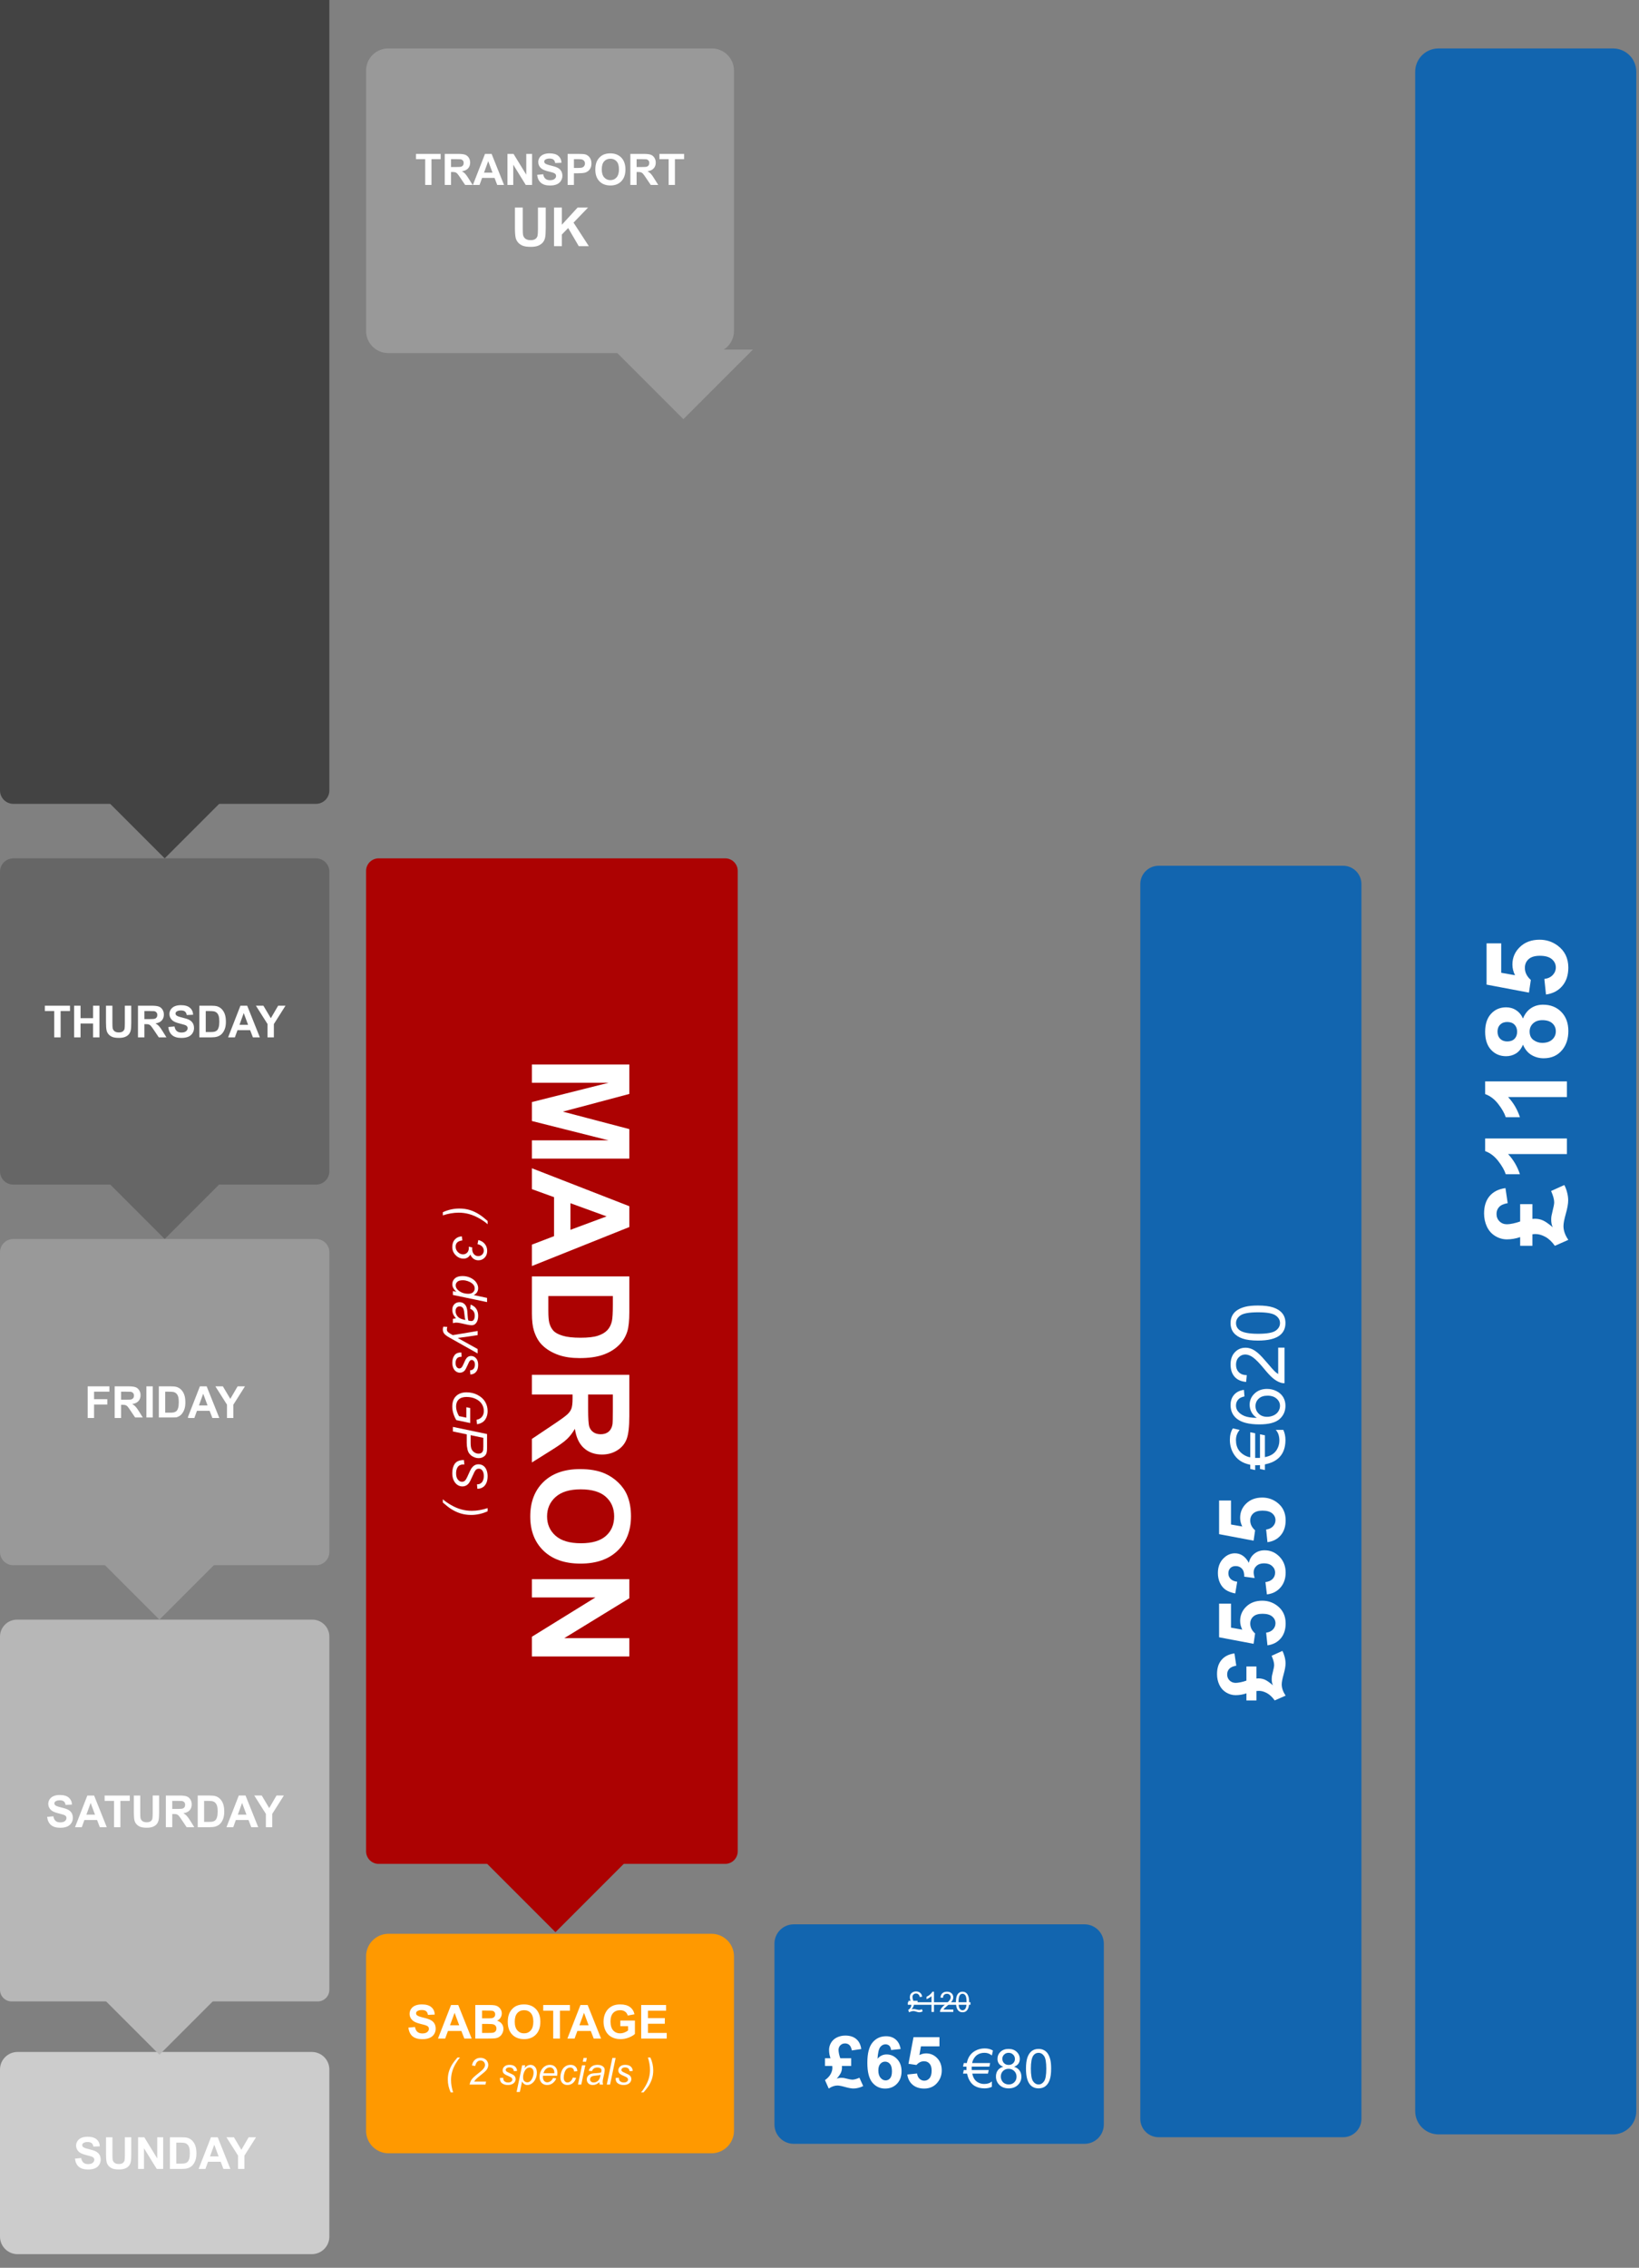 <svg version="1.1" viewBox="0.0 0.0 770.344 1065.428" fill="none" stroke="none" stroke-linecap="square" stroke-miterlimit="10" xmlns:xlink="http://www.w3.org/1999/xlink" xmlns="http://www.w3.org/2000/svg"><rect x="0.0" y="0.0" width="770.344" height="1065.428" fill="#808080" stroke="none"/><clipPath id="p.0"><path d="m0 0l770.344 0l0 1065.428l-770.344 0l0 -1065.428z" clip-rule="nonzero"/></clipPath><g clip-path="url(#p.0)"><path fill="#000000" fill-opacity="0.0" d="m0 0l770.344 0l0 1065.428l-770.344 0z" fill-rule="evenodd"/><path fill="#999999" d="m288.478 164.225l16.354 0l0 -62.283l32.709 0l0 62.283l16.354 0l-32.709 32.709z" fill-rule="evenodd"/><path fill="#666666" d="m50.43 555.122l13.488 0l0 -68.016l26.976 0l0 68.016l13.488 0l-26.976 26.976z" fill-rule="evenodd"/><path fill="#ac0202" d="m340.836 403.267l0 0c3.261 0 5.904 2.643 5.904 5.904l0 460.601c0 1.566 -0.622 3.068 -1.729 4.175c-1.107 1.107 -2.609 1.729 -4.175 1.729l-162.869 0c-3.261 0 -5.904 -2.643 -5.904 -5.904l0 -460.601c0 -3.261 2.643 -5.904 5.904 -5.904z" fill-rule="evenodd"/><path fill="#ffffff" d="m250.004 500.124l45.781 0l0 13.828l-31.234 8.312l31.234 8.203l0 13.875l-45.781 0l0 -8.594l36.031 0l-36.031 -9.078l0 -8.906l36.031 -9.062l-36.031 0l0 -8.578zm0 94.68l0 -10.062l10.406 -3.984l0 -18.312l-10.406 -3.766l0 -9.812l45.781 17.828l0 9.781l-45.781 18.328zm18.109 -17.016l16.984 -6.312l-16.984 -6.188l0 12.5zm27.672 21.888l0 16.891q0 5.719 -0.875 8.719q-1.188 4.016 -4.219 6.891q-3.031 2.875 -7.422 4.375q-4.375 1.5 -10.812 1.5q-5.656 0 -9.75 -1.406q-4.984 -1.719 -8.078 -4.906q-2.344 -2.406 -3.656 -6.484q-0.969 -3.062 -0.969 -8.188l0 -17.391l45.781 0zm-7.75 9.234l-30.312 0l0 6.906q0 3.875 0.438 5.594q0.562 2.25 1.891 3.734q1.344 1.484 4.422 2.406q3.078 0.938 8.391 0.938q5.312 0 8.141 -0.938q2.844 -0.922 4.438 -2.609q1.594 -1.688 2.156 -4.281q0.438 -1.938 0.438 -7.594l0 -4.156zm-38.031 37.013l45.781 0l0 19.453q0 7.344 -1.234 10.656q-1.234 3.328 -4.391 5.328q-3.156 2.0 -7.219 2.0q-5.141 0 -8.5 -3.031q-3.359 -3.031 -4.234 -9.047q-1.75 2.984 -3.844 4.938q-2.094 1.953 -7.422 5.266l-8.938 5.594l0 -11.062l9.969 -6.672q5.328 -3.562 6.719 -4.875q1.391 -1.312 1.906 -2.781q0.516 -1.469 0.516 -4.656l0 -1.875l-19.109 0l0 -9.234zm26.422 9.234l0 6.844q0 6.656 0.562 8.312q0.562 1.656 1.938 2.578q1.375 0.938 3.422 0.938q2.312 0 3.734 -1.234q1.422 -1.219 1.797 -3.469q0.156 -1.125 0.156 -6.75l0 -7.219l-11.609 0zm-3.812 35.044q7.0 0 11.734 2.094q3.5 1.562 6.281 4.25q2.781 2.703 4.125 5.922q1.812 4.281 1.812 9.875q0 10.109 -6.281 16.188q-6.281 6.078 -17.453 6.078q-11.094 0 -17.359 -6.031q-6.25 -6.031 -6.25 -16.109q0 -10.219 6.219 -16.25q6.234 -6.016 17.172 -6.016zm0.312 9.516q-7.781 0 -11.797 3.594q-4.0 3.594 -4.0 9.125q0 5.531 3.969 9.062q3.984 3.547 11.953 3.547q7.875 0 11.734 -3.453q3.875 -3.438 3.875 -9.156q0 -5.719 -3.922 -9.219q-3.906 -3.5 -11.812 -3.5zm-22.922 42.198l45.781 0l0 8.984l-30.578 18.734l30.578 0l0 8.594l-45.781 0l0 -9.266l29.859 -18.469l-29.859 0l0 -8.578z" fill-rule="nonzero"/><path fill="#ffffff" d="m208.136 569.513q3.766 -1.719 7.75 -1.719q2.641 0 4.922 0.688q2.297 0.703 4.531 2.141q1.484 0.938 3.844 3.0l0 1.547q-1.359 -1.281 -3.859 -2.719q-2.484 -1.422 -4.891 -2.078q-2.391 -0.641 -4.812 -0.641q-3.609 0 -7.484 1.266l0 -1.484zm8.922 11.331l0.25 1.922q-1.688 0.219 -2.422 0.969q-0.734 0.75 -0.734 1.969q0 1.469 1.047 2.531q1.062 1.078 2.422 1.078q1.188 0 1.953 -0.812q0.781 -0.797 0.781 -2.141q0 -0.156 -0.047 -0.641l1.656 0.344q-0.047 0.281 -0.047 0.547q0 1.703 0.828 2.609q0.828 0.922 2.031 0.922q1.109 0 1.859 -0.75q0.75 -0.75 0.75 -1.844q0 -1.062 -0.766 -1.906q-0.766 -0.844 -2.188 -1.094l0.391 -1.953q1.984 0.484 3.062 1.859q1.094 1.375 1.094 3.234q0 1.984 -1.203 3.203q-1.188 1.219 -2.922 1.219q-1.281 0 -2.234 -0.672q-0.938 -0.656 -1.562 -1.984q-0.562 0.953 -1.359 1.406q-0.781 0.469 -1.797 0.469q-2.156 0 -3.75 -1.625q-1.578 -1.609 -1.578 -3.844q0 -2.188 1.219 -3.531q1.234 -1.344 3.266 -1.484zm-2.516 26.072q-1.953 -1.703 -1.953 -3.547q0 -1.656 1.219 -2.766q1.234 -1.094 3.547 -1.094q2.125 0 3.875 0.859q1.766 0.875 2.641 2.188q0.875 1.312 0.875 2.625q0 2.172 -2.078 3.281l6.25 1.312l0 1.969l-16.062 -3.359l0 -1.828l1.688 0.359zm3.188 -5.438q-1.219 0 -1.922 0.234q-0.703 0.25 -1.172 0.828q-0.453 0.578 -0.453 1.391q0 1.344 1.406 2.438q1.859 1.469 4.594 1.469q1.375 0 2.156 -0.719q0.781 -0.719 0.781 -1.812q0 -0.719 -0.328 -1.312q-0.312 -0.578 -1.078 -1.156q-0.75 -0.578 -1.922 -0.969q-1.172 -0.391 -2.062 -0.391zm-3.422 17.916q-0.891 -1.031 -1.312 -1.984q-0.406 -0.953 -0.406 -2.047q0 -1.609 0.938 -2.594q0.953 -0.984 2.438 -0.984q0.984 0 1.734 0.438q0.75 0.453 1.203 1.188q0.453 0.734 0.641 1.797q0.141 0.672 0.219 2.531q0.078 1.875 0.391 2.688q0.812 0.219 1.344 0.219q0.688 0 1.094 -0.5q0.547 -0.688 0.547 -2.016q0 -1.25 -0.562 -2.047q-0.547 -0.797 -1.562 -1.156l0.172 -2.0q1.734 0.609 2.641 1.938q0.922 1.344 0.922 3.359q0 2.172 -1.016 3.422q-0.781 0.969 -2.0 0.969q-0.938 0 -2.156 -0.281l-2.891 -0.641q-1.391 -0.312 -2.25 -0.312q-0.547 0 -1.578 0.25l0 -2.016q0.562 -0.156 1.453 -0.219zm4.438 0.734q-0.156 -0.422 -0.25 -0.906q-0.094 -0.469 -0.188 -1.578q-0.156 -1.734 -0.391 -2.453q-0.234 -0.703 -0.75 -1.078q-0.516 -0.359 -1.141 -0.359q-0.828 0 -1.375 0.578q-0.531 0.578 -0.531 1.641q0 0.984 0.516 1.891q0.531 0.906 1.453 1.438q0.938 0.531 2.656 0.828zm-10.375 3.151l1.859 0.125q-0.188 0.609 -0.188 1.188q0 0.609 0.281 0.984q0.359 0.469 1.359 1.047l1.141 0.641l11.672 -1.953l0 1.953l-5.891 0.875q-1.734 0.266 -3.484 0.453l9.375 5.203l0 2.078l-13.188 -7.422q-1.922 -1.078 -2.547 -1.906q-0.625 -0.828 -0.625 -1.922q0 -0.688 0.234 -1.344zm8.469 12.156l0.109 1.984q-0.844 0 -1.453 0.25q-0.609 0.266 -1.0 0.969q-0.375 0.719 -0.375 1.656q0 1.312 0.531 1.969q0.531 0.656 1.234 0.656q0.516 0 0.984 -0.391q0.453 -0.406 1.125 -1.984q0.672 -1.562 0.953 -2.0q0.453 -0.734 1.047 -1.109q0.609 -0.375 1.406 -0.375q1.375 0 2.359 1.094q0.984 1.094 0.984 3.078q0 2.188 -1.016 3.328q-1.0 1.141 -2.656 1.188l-0.141 -1.938q1.062 -0.047 1.672 -0.75q0.609 -0.703 0.609 -1.984q0 -1.031 -0.469 -1.594q-0.469 -0.562 -1.016 -0.562q-0.547 0 -0.969 0.484q-0.281 0.328 -0.875 1.703q-0.984 2.281 -1.547 2.875q-0.922 0.938 -2.219 0.938q-0.859 0 -1.703 -0.531q-0.828 -0.531 -1.328 -1.625q-0.5 -1.094 -0.5 -2.562q0 -2.016 1.0 -3.438q1.0 -1.406 3.25 -1.328zm2.344 25.703l1.828 0.391l0 7.031l-6.547 -1.375q-0.828 -1.328 -1.359 -3.031q-0.531 -1.688 -0.531 -3.328q0 -3.5 2.125 -5.234q1.781 -1.453 4.594 -1.453q2.891 0 5.25 1.266q2.375 1.281 3.5 3.219q1.141 1.953 1.141 4.328q0 1.703 -0.625 3.062q-0.609 1.359 -1.641 2.078q-1.031 0.734 -2.703 1.047l-0.234 -2.094q1.656 -0.344 2.531 -1.422q0.891 -1.062 0.891 -2.734q0 -1.75 -0.953 -3.266q-0.938 -1.5 -2.859 -2.406q-1.906 -0.906 -4.344 -0.906q-2.406 0 -3.656 1.188q-1.234 1.203 -1.234 3.312q0 2.078 1.375 4.5l3.453 0.719l0 -4.891zm-6.328 9.234l16.062 3.359l0 6.703q0 1.75 -0.406 2.609q-0.391 0.875 -1.359 1.438q-0.969 0.578 -2.188 0.578q-0.984 0 -2.016 -0.406q-1.031 -0.406 -1.703 -1.031q-0.672 -0.609 -1.016 -1.25q-0.328 -0.625 -0.5 -1.359q-0.359 -1.547 -0.359 -3.125l0 -4.016l-6.516 -1.359l0 -2.141zm8.344 3.891l0 3.531q0 2.062 0.438 3.016q0.438 0.969 1.344 1.547q0.922 0.594 1.938 0.594q0.781 0 1.281 -0.312q0.5 -0.312 0.734 -0.875q0.234 -0.547 0.234 -2.141l0 -4.109l-5.969 -1.25zm-3.156 11.684l0.203 2.109l-0.562 -0.031q-0.922 0 -1.703 0.422q-0.766 0.438 -1.188 1.422q-0.422 0.984 -0.422 2.344q0 1.922 0.844 2.938q0.844 1.016 1.922 1.016q0.766 0 1.391 -0.531q0.609 -0.547 1.656 -3.0q0.828 -1.891 1.266 -2.578q0.703 -1.094 1.547 -1.609q0.844 -0.5 1.906 -0.5q1.25 0 2.234 0.672q1.0 0.688 1.516 1.984q0.531 1.312 0.531 2.953q0 1.969 -0.656 3.312q-0.656 1.344 -1.75 1.953q-1.094 0.609 -2.094 0.609q-0.094 0 -0.328 -0.016l-0.156 -2.062q0.672 0 1.062 -0.125q0.656 -0.219 1.109 -0.688q0.469 -0.453 0.75 -1.266q0.281 -0.797 0.281 -1.797q0 -1.75 -0.781 -2.719q-0.609 -0.75 -1.609 -0.75q-0.594 0 -1.062 0.297q-0.453 0.312 -0.906 1.125q-0.312 0.562 -1.266 2.703q-0.766 1.734 -1.203 2.391q-0.578 0.875 -1.406 1.344q-0.828 0.469 -1.875 0.469q-1.297 0 -2.406 -0.797q-1.094 -0.797 -1.703 -2.203q-0.609 -1.391 -0.609 -3.203q0 -2.719 1.188 -4.453q1.203 -1.719 4.281 -1.734zm11.141 24.075q-3.766 1.719 -7.734 1.719q-2.656 0 -4.938 -0.703q-2.281 -0.688 -4.516 -2.109q-1.5 -0.953 -3.859 -3.016l0 -1.531q1.375 1.266 3.859 2.703q2.484 1.438 4.875 2.078q2.406 0.641 4.844 0.641q3.609 0 7.469 -1.266l0 1.484z" fill-rule="nonzero"/><path fill="#ff9900" d="m172.059 919.098l0 0c0 -5.84 4.734 -10.574 10.574 -10.574l151.766 0c2.804 0 5.494 1.114 7.477 3.097c1.983 1.983 3.097 4.672 3.097 7.477l0 81.971c0 5.84 -4.734 10.574 -10.574 10.574l-151.766 0c-5.84 0 -10.574 -4.734 -10.574 -10.574z" fill-rule="evenodd"/><path fill="#ffffff" d="m191.953 952.609l3.094 -0.297q0.281 1.562 1.141 2.297q0.859 0.734 2.312 0.734q1.531 0 2.312 -0.656q0.781 -0.656 0.781 -1.516q0 -0.562 -0.328 -0.953q-0.328 -0.406 -1.141 -0.688q-0.562 -0.203 -2.547 -0.688q-2.562 -0.641 -3.594 -1.562q-1.469 -1.312 -1.469 -3.172q0 -1.219 0.688 -2.266q0.688 -1.047 1.969 -1.594q1.297 -0.547 3.109 -0.547q2.969 0 4.469 1.297q1.5 1.297 1.578 3.484l-3.188 0.141q-0.203 -1.219 -0.875 -1.75q-0.672 -0.531 -2.016 -0.531q-1.391 0 -2.172 0.562q-0.516 0.359 -0.516 0.984q0 0.562 0.484 0.953q0.594 0.5 2.922 1.062q2.328 0.547 3.438 1.141q1.125 0.578 1.75 1.594q0.625 1.016 0.625 2.516q0 1.359 -0.75 2.547q-0.75 1.172 -2.141 1.75q-1.375 0.578 -3.422 0.578q-3.0 0 -4.609 -1.375q-1.594 -1.391 -1.906 -4.047zm29.736 5.141l-3.453 0l-1.391 -3.578l-6.297 0l-1.312 3.578l-3.375 0l6.141 -15.781l3.375 0l6.312 15.781zm-5.859 -6.25l-2.172 -5.844l-2.141 5.844l4.312 0zm7.562 -9.531l6.312 0q1.875 0 2.797 0.156q0.922 0.156 1.641 0.656q0.734 0.484 1.219 1.312q0.484 0.828 0.484 1.844q0 1.109 -0.609 2.047q-0.594 0.922 -1.609 1.375q1.438 0.422 2.203 1.438q0.781 1.016 0.781 2.375q0 1.078 -0.5 2.094q-0.5 1.016 -1.375 1.625q-0.859 0.609 -2.125 0.75q-0.797 0.094 -3.844 0.109l-5.375 0l0 -15.781zm3.188 2.625l0 3.656l2.094 0q1.859 0 2.312 -0.062q0.812 -0.094 1.281 -0.562q0.469 -0.469 0.469 -1.234q0 -0.734 -0.406 -1.188q-0.391 -0.453 -1.188 -0.547q-0.484 -0.062 -2.734 -0.062l-1.828 0zm0 6.281l0 4.219l2.953 0q1.719 0 2.188 -0.094q0.703 -0.141 1.156 -0.641q0.453 -0.5 0.453 -1.328q0 -0.719 -0.359 -1.203q-0.344 -0.5 -1.0 -0.719q-0.641 -0.234 -2.812 -0.234l-2.578 0zm12.078 -0.922q0 -2.406 0.719 -4.047q0.547 -1.203 1.469 -2.156q0.938 -0.969 2.047 -1.422q1.469 -0.625 3.406 -0.625q3.484 0 5.578 2.172q2.094 2.156 2.094 6.0q0 3.828 -2.078 5.984q-2.078 2.156 -5.547 2.156q-3.531 0 -5.609 -2.141q-2.078 -2.156 -2.078 -5.922zm3.281 -0.109q0 2.688 1.234 4.078q1.25 1.375 3.156 1.375q1.906 0 3.125 -1.375q1.219 -1.375 1.219 -4.109q0 -2.719 -1.188 -4.047q-1.188 -1.344 -3.156 -1.344q-1.969 0 -3.188 1.359q-1.203 1.344 -1.203 4.062zm18.071 7.906l0 -13.109l-4.688 0l0 -2.672l12.547 0l0 2.672l-4.672 0l0 13.109l-3.188 0zm22.503 0l-3.453 0l-1.391 -3.578l-6.297 0l-1.312 3.578l-3.375 0l6.141 -15.781l3.375 0l6.312 15.781zm-5.859 -6.25l-2.172 -5.844l-2.141 5.844l4.312 0zm14.906 0.453l0 -2.672l6.859 0l0 6.297q-1.0 0.969 -2.906 1.703q-1.891 0.734 -3.844 0.734q-2.469 0 -4.312 -1.031q-1.844 -1.047 -2.766 -2.969q-0.922 -1.938 -0.922 -4.203q0 -2.469 1.031 -4.391q1.031 -1.922 3.016 -2.938q1.516 -0.781 3.781 -0.781q2.938 0 4.594 1.234q1.656 1.234 2.125 3.406l-3.172 0.594q-0.328 -1.172 -1.25 -1.844q-0.922 -0.672 -2.297 -0.672q-2.094 0 -3.328 1.328q-1.219 1.328 -1.219 3.922q0 2.812 1.234 4.219q1.25 1.406 3.281 1.406q1.0 0 2.0 -0.391q1.016 -0.391 1.734 -0.953l0 -2.0l-3.641 0zm9.805 5.797l0 -15.781l11.703 0l0 2.672l-8.516 0l0 3.5l7.922 0l0 2.656l-7.922 0l0 4.297l8.812 0l0 2.656l-12.0 0z" fill-rule="nonzero"/><path fill="#ffffff" d="m211.818 983.036q-1.344 -2.938 -1.344 -6.031q0 -2.062 0.547 -3.828q0.547 -1.781 1.656 -3.531q0.734 -1.156 2.344 -3.0l1.203 0q-1.0 1.062 -2.125 3.0q-1.109 1.938 -1.609 3.812q-0.5 1.859 -0.5 3.75q0 2.812 0.984 5.828l-1.156 0zm8.889 -3.672q0.234 -1.125 0.656 -1.875q0.422 -0.75 1.109 -1.422q0.703 -0.688 2.703 -2.281q1.219 -0.969 1.656 -1.422q0.641 -0.672 0.938 -1.312q0.188 -0.438 0.188 -0.938q0 -0.859 -0.609 -1.453q-0.609 -0.609 -1.5 -0.609q-0.875 0 -1.531 0.609q-0.656 0.609 -0.938 1.953l-1.516 -0.219q0.219 -1.672 1.297 -2.625q1.078 -0.969 2.672 -0.969q1.062 0 1.922 0.453q0.875 0.438 1.297 1.25q0.438 0.797 0.438 1.641q0 1.25 -0.875 2.406q-0.547 0.719 -3.219 2.828q-1.141 0.891 -1.703 1.484q-0.547 0.578 -0.828 1.078l5.594 0l-0.297 1.422l-7.453 0zm14.256 -3.094l1.547 -0.094q0 0.656 0.203 1.125q0.203 0.469 0.75 0.781q0.562 0.297 1.297 0.297q1.016 0 1.531 -0.406q0.516 -0.422 0.516 -0.969q0 -0.406 -0.312 -0.766q-0.312 -0.359 -1.547 -0.875q-1.219 -0.531 -1.562 -0.75q-0.562 -0.344 -0.859 -0.812q-0.281 -0.469 -0.281 -1.094q0 -1.078 0.844 -1.844q0.859 -0.766 2.391 -0.766q1.703 0 2.594 0.797q0.891 0.781 0.938 2.078l-1.516 0.094q-0.031 -0.812 -0.578 -1.281q-0.547 -0.484 -1.547 -0.484q-0.797 0 -1.25 0.375q-0.438 0.359 -0.438 0.781q0 0.422 0.391 0.75q0.25 0.219 1.312 0.688q1.781 0.766 2.234 1.203q0.734 0.703 0.734 1.719q0 0.672 -0.422 1.328q-0.406 0.641 -1.25 1.031q-0.844 0.391 -2.0 0.391q-1.578 0 -2.672 -0.781q-1.094 -0.766 -1.047 -2.516zm7.844 6.562l2.609 -12.531l1.422 0l-0.266 1.266q0.797 -0.828 1.422 -1.141q0.625 -0.328 1.328 -0.328q1.297 0 2.141 0.953q0.859 0.938 0.859 2.688q0 1.422 -0.469 2.594q-0.469 1.156 -1.156 1.875q-0.672 0.703 -1.375 1.031q-0.703 0.328 -1.438 0.328q-1.625 0 -2.516 -1.656l-1.031 4.922l-1.531 0zm3.047 -7.172q0 1.016 0.141 1.406q0.219 0.562 0.703 0.906q0.484 0.328 1.125 0.328q1.328 0 2.141 -1.484q0.828 -1.5 0.828 -3.062q0 -1.156 -0.547 -1.781q-0.547 -0.625 -1.375 -0.625q-0.578 0 -1.094 0.312q-0.5 0.312 -0.938 0.938q-0.422 0.609 -0.703 1.5q-0.281 0.891 -0.281 1.562zm14.075 0.625l1.5 0.156q-0.328 1.109 -1.5 2.125q-1.156 1.0 -2.766 1.0q-1.0 0 -1.844 -0.453q-0.844 -0.469 -1.281 -1.359q-0.438 -0.891 -0.438 -2.031q0 -1.484 0.688 -2.875q0.688 -1.391 1.781 -2.062q1.094 -0.688 2.359 -0.688q1.625 0 2.578 1.016q0.969 1.0 0.969 2.734q0 0.672 -0.109 1.375l-6.672 0q-0.031 0.266 -0.031 0.469q0 1.281 0.578 1.953q0.594 0.656 1.437 0.656q0.781 0 1.547 -0.516q0.781 -0.516 1.203 -1.5zm-4.484 -2.25l5.078 0q0.016 -0.234 0.016 -0.328q0 -1.172 -0.594 -1.781q-0.578 -0.625 -1.484 -0.625q-0.984 0 -1.812 0.688q-0.812 0.672 -1.203 2.047zm13.793 2.031l1.547 0.156q-0.578 1.703 -1.656 2.531q-1.062 0.812 -2.422 0.812q-1.484 0 -2.406 -0.953q-0.906 -0.953 -0.906 -2.672q0 -1.484 0.578 -2.906q0.594 -1.438 1.688 -2.188q1.094 -0.75 2.5 -0.75q1.469 0 2.312 0.828q0.859 0.828 0.859 2.172l-1.516 0.109q-0.016 -0.859 -0.5 -1.344q-0.484 -0.5 -1.297 -0.5q-0.922 0 -1.609 0.594q-0.688 0.594 -1.078 1.797q-0.375 1.188 -0.375 2.297q0 1.156 0.5 1.75q0.516 0.578 1.266 0.578q0.75 0 1.438 -0.562q0.688 -0.578 1.078 -1.75zm4.672 -7.453l0.375 -1.75l1.531 0l-0.359 1.75l-1.547 0zm-2.25 10.75l1.891 -9.062l1.547 0l-1.891 9.062l-1.547 0zm10.053 -1.125q-0.797 0.688 -1.547 1.016q-0.734 0.312 -1.578 0.312q-1.266 0 -2.031 -0.734q-0.766 -0.734 -0.766 -1.891q0 -0.766 0.344 -1.344q0.344 -0.578 0.906 -0.938q0.578 -0.359 1.406 -0.516q0.531 -0.094 1.984 -0.156q1.453 -0.062 2.078 -0.312q0.188 -0.625 0.188 -1.047q0 -0.531 -0.391 -0.844q-0.547 -0.422 -1.578 -0.422q-0.969 0 -1.594 0.438q-0.609 0.422 -0.891 1.219l-1.562 -0.141q0.469 -1.344 1.5 -2.062q1.047 -0.719 2.625 -0.719q1.688 0 2.656 0.797q0.75 0.609 0.75 1.562q0 0.719 -0.203 1.672l-0.5 2.25q-0.25 1.078 -0.25 1.75q0 0.438 0.188 1.234l-1.562 0q-0.125 -0.438 -0.172 -1.125zm0.578 -3.469q-0.328 0.125 -0.703 0.203q-0.375 0.062 -1.234 0.141q-1.359 0.125 -1.922 0.312q-0.547 0.172 -0.828 0.578q-0.281 0.406 -0.281 0.891q0 0.641 0.453 1.062q0.453 0.422 1.281 0.422q0.766 0 1.469 -0.406q0.703 -0.406 1.109 -1.125q0.422 -0.734 0.656 -2.078zm2.903 4.594l2.625 -12.5l1.531 0l-2.609 12.5l-1.547 0zm4.147 -3.094l1.547 -0.094q0 0.656 0.203 1.125q0.203 0.469 0.75 0.781q0.562 0.297 1.297 0.297q1.016 0 1.531 -0.406q0.516 -0.422 0.516 -0.969q0 -0.406 -0.312 -0.766q-0.312 -0.359 -1.547 -0.875q-1.219 -0.531 -1.562 -0.75q-0.562 -0.344 -0.859 -0.812q-0.281 -0.469 -0.281 -1.094q0 -1.078 0.844 -1.844q0.859 -0.766 2.391 -0.766q1.703 0 2.594 0.797q0.891 0.781 0.938 2.078l-1.516 0.094q-0.031 -0.812 -0.578 -1.281q-0.547 -0.484 -1.547 -0.484q-0.797 0 -1.25 0.375q-0.438 0.359 -0.438 0.781q0 0.422 0.391 0.75q0.25 0.219 1.312 0.688q1.781 0.766 2.234 1.203q0.734 0.703 0.734 1.719q0 0.672 -0.422 1.328q-0.406 0.641 -1.25 1.031q-0.844 0.391 -2.0 0.391q-1.578 0 -2.672 -0.781q-1.094 -0.766 -1.047 -2.516zm16.338 -9.625q1.344 2.938 1.344 6.016q0 2.078 -0.547 3.859q-0.531 1.766 -1.641 3.516q-0.75 1.156 -2.359 3.0l-1.203 0q1.0 -1.078 2.109 -3.016q1.125 -1.922 1.625 -3.781q0.5 -1.875 0.5 -3.766q0 -2.812 -0.984 -5.828l1.156 0z" fill-rule="nonzero"/><path fill="#666666" d="m0 409.512l0 0c0 -3.443 2.791 -6.235 6.235 -6.235l142.334 0c1.654 0 3.239 0.657 4.409 1.826c1.169 1.169 1.826 2.755 1.826 4.409l0 140.791c0 3.443 -2.791 6.235 -6.235 6.235l-142.334 0c-3.443 0 -6.235 -2.791 -6.235 -6.235z" fill-rule="evenodd"/><path fill="#ffffff" d="m25.488 487.365l0 -12.359l-4.406 0l0 -2.516l11.812 0l0 2.516l-4.406 0l0 12.359l-3.0 0zm9.35 0l0 -14.875l3.016 0l0 5.859l5.875 0l0 -5.859l3.016 0l0 14.875l-3.016 0l0 -6.5l-5.875 0l0 6.5l-3.016 0zm14.976 -14.875l3.016 0l0 8.062q0 1.906 0.109 2.484q0.188 0.906 0.906 1.469q0.734 0.547 2.0 0.547q1.266 0 1.922 -0.516q0.656 -0.531 0.781 -1.281q0.125 -0.766 0.125 -2.531l0 -8.234l3.016 0l0 7.812q0 2.672 -0.25 3.781q-0.25 1.109 -0.906 1.875q-0.641 0.75 -1.75 1.203q-1.094 0.453 -2.859 0.453q-2.125 0 -3.234 -0.484q-1.094 -0.5 -1.734 -1.281q-0.641 -0.781 -0.844 -1.656q-0.297 -1.266 -0.297 -3.766l0 -7.938zm15.039 14.875l0 -14.875l6.328 0q2.391 0 3.469 0.406q1.078 0.391 1.719 1.422q0.656 1.016 0.656 2.344q0 1.672 -0.984 2.766q-0.984 1.094 -2.938 1.375q0.969 0.562 1.594 1.25q0.641 0.672 1.719 2.406l1.812 2.906l-3.594 0l-2.172 -3.234q-1.156 -1.734 -1.578 -2.188q-0.422 -0.453 -0.906 -0.609q-0.469 -0.172 -1.5 -0.172l-0.609 0l0 6.203l-3.016 0zm3.016 -8.578l2.219 0q2.156 0 2.688 -0.188q0.547 -0.188 0.844 -0.625q0.312 -0.453 0.312 -1.125q0 -0.75 -0.406 -1.203q-0.391 -0.469 -1.125 -0.594q-0.359 -0.047 -2.188 -0.047l-2.344 0l0 3.781zm11.226 3.734l2.922 -0.281q0.266 1.469 1.062 2.172q0.812 0.688 2.188 0.688q1.453 0 2.188 -0.609q0.734 -0.625 0.734 -1.453q0 -0.516 -0.312 -0.891q-0.312 -0.375 -1.078 -0.641q-0.531 -0.188 -2.406 -0.656q-2.422 -0.594 -3.391 -1.469q-1.375 -1.234 -1.375 -3.0q0 -1.125 0.641 -2.109q0.656 -1.0 1.859 -1.516q1.219 -0.516 2.938 -0.516q2.797 0 4.203 1.234q1.422 1.219 1.5 3.266l-3.0 0.141q-0.203 -1.156 -0.844 -1.656q-0.625 -0.5 -1.891 -0.5q-1.312 0 -2.047 0.531q-0.484 0.344 -0.484 0.922q0 0.531 0.453 0.906q0.562 0.484 2.75 1.0q2.203 0.516 3.25 1.078q1.047 0.547 1.641 1.5q0.594 0.953 0.594 2.375q0 1.281 -0.719 2.391q-0.703 1.109 -2.0 1.656q-1.297 0.547 -3.234 0.547q-2.828 0 -4.344 -1.297q-1.5 -1.312 -1.797 -3.812zm14.611 -10.031l5.484 0q1.859 0 2.844 0.281q1.297 0.391 2.234 1.375q0.938 0.984 1.422 2.406q0.484 1.422 0.484 3.516q0 1.844 -0.453 3.172q-0.562 1.625 -1.594 2.625q-0.781 0.766 -2.109 1.188q-1.0 0.312 -2.656 0.312l-5.656 0l0 -14.875zm3.0 2.516l0 9.859l2.25 0q1.25 0 1.812 -0.141q0.734 -0.188 1.219 -0.625q0.484 -0.438 0.781 -1.438q0.312 -1.0 0.312 -2.719q0 -1.734 -0.312 -2.656q-0.297 -0.922 -0.859 -1.438q-0.547 -0.516 -1.375 -0.703q-0.641 -0.141 -2.469 -0.141l-1.359 0zm25.429 12.359l-3.266 0l-1.297 -3.375l-5.953 0l-1.219 3.375l-3.188 0l5.797 -14.875l3.172 0l5.953 14.875zm-5.531 -5.891l-2.047 -5.516l-2.0 5.516l4.047 0zm9.13 5.891l0 -6.266l-5.453 -8.609l3.516 0l3.5 5.891l3.437 -5.891l3.453 0l-5.469 8.641l0 6.234l-2.984 0z" fill-rule="nonzero"/><path fill="#999999" d="m0 588.34l0 0c0 -3.443 2.791 -6.235 6.235 -6.235l142.334 0c1.654 0 3.239 0.657 4.409 1.826c1.169 1.169 1.826 2.755 1.826 4.409l0 140.791c0 3.443 -2.791 6.235 -6.235 6.235l-142.334 0c-3.443 0 -6.235 -2.791 -6.235 -6.235z" fill-rule="evenodd"/><path fill="#ffffff" d="m41.211 666.193l0 -14.875l10.203 0l0 2.516l-7.203 0l0 3.516l6.219 0l0 2.516l-6.219 0l0 6.328l-3.0 0zm12.678 0l0 -14.875l6.328 0q2.391 0 3.469 0.406q1.078 0.391 1.719 1.422q0.656 1.016 0.656 2.344q0 1.672 -0.984 2.766q-0.984 1.094 -2.938 1.375q0.969 0.562 1.594 1.25q0.641 0.672 1.719 2.406l1.813 2.906l-3.594 0l-2.172 -3.234q-1.156 -1.734 -1.578 -2.188q-0.422 -0.453 -0.906 -0.609q-0.469 -0.172 -1.5 -0.172l-0.609 0l0 6.203l-3.016 0zm3.016 -8.578l2.219 0q2.156 0 2.688 -0.188q0.547 -0.188 0.844 -0.625q0.312 -0.453 0.312 -1.125q0 -0.75 -0.406 -1.203q-0.391 -0.469 -1.125 -0.594q-0.359 -0.047 -2.188 -0.047l-2.344 0l0 3.781zm11.898 8.578l0 -14.875l3.0 0l0 14.875l-3.0 0zm5.852 -14.875l5.484 0q1.859 0 2.844 0.281q1.297 0.391 2.234 1.375q0.938 0.984 1.422 2.406q0.484 1.422 0.484 3.516q0 1.844 -0.453 3.172q-0.562 1.625 -1.594 2.625q-0.781 0.766 -2.109 1.188q-1.0 0.312 -2.656 0.312l-5.656 0l0 -14.875zm3.0 2.516l0 9.859l2.25 0q1.25 0 1.812 -0.141q0.734 -0.188 1.219 -0.625q0.484 -0.438 0.781 -1.438q0.312 -1.0 0.312 -2.719q0 -1.734 -0.312 -2.656q-0.297 -0.922 -0.859 -1.438q-0.547 -0.516 -1.375 -0.703q-0.641 -0.141 -2.469 -0.141l-1.359 0zm25.429 12.359l-3.266 0l-1.297 -3.375l-5.953 0l-1.219 3.375l-3.188 0l5.797 -14.875l3.172 0l5.953 14.875zm-5.531 -5.891l-2.047 -5.516l-2.0 5.516l4.047 0zm9.13 5.891l0 -6.266l-5.453 -8.609l3.516 0l3.5 5.891l3.438 -5.891l3.453 0l-5.469 8.641l0 6.234l-2.984 0z" fill-rule="nonzero"/><path fill="#b7b7b7" d="m7.991 760.932l138.821 0c2.119 0 4.152 0.842 5.65 2.341c1.499 1.499 2.34 3.531 2.34 5.65l0 165.905c0 3.023 -2.451 5.474 -5.474 5.474l-143.855 0c-3.023 0 -5.474 -2.451 -5.474 -5.474l0 -165.905l0 0c0 -4.413 3.578 -7.991 7.991 -7.991z" fill-rule="evenodd"/><path fill="#ffffff" d="m22.15 853.6l2.922 -0.281q0.266 1.469 1.062 2.172q0.812 0.688 2.188 0.688q1.453 0 2.188 -0.609q0.734 -0.625 0.734 -1.453q0 -0.516 -0.312 -0.891q-0.312 -0.375 -1.078 -0.641q-0.531 -0.188 -2.406 -0.656q-2.422 -0.594 -3.391 -1.469q-1.375 -1.234 -1.375 -3.0q0 -1.125 0.641 -2.109q0.656 -1.0 1.859 -1.516q1.219 -0.516 2.938 -0.516q2.797 0 4.203 1.234q1.422 1.219 1.5 3.266l-3.0 0.141q-0.203 -1.156 -0.844 -1.656q-0.625 -0.5 -1.891 -0.5q-1.312 0 -2.047 0.531q-0.484 0.344 -0.484 0.922q0 0.531 0.453 0.906q0.562 0.484 2.75 1.0q2.203 0.516 3.25 1.078q1.047 0.547 1.641 1.5q0.594 0.953 0.594 2.375q0 1.281 -0.719 2.391q-0.703 1.109 -2.0 1.656q-1.297 0.547 -3.234 0.547q-2.828 0 -4.344 -1.297q-1.5 -1.312 -1.797 -3.812zm28.033 4.844l-3.266 0l-1.297 -3.375l-5.953 0l-1.219 3.375l-3.188 0l5.797 -14.875l3.172 0l5.953 14.875zm-5.531 -5.891l-2.047 -5.516l-2.0 5.516l4.047 0zm8.933 5.891l0 -12.359l-4.406 0l0 -2.516l11.812 0l0 2.516l-4.406 0l0 12.359l-3.0 0zm9.319 -14.875l3.016 0l0 8.062q0 1.906 0.109 2.484q0.188 0.906 0.906 1.469q0.734 0.547 2.0 0.547q1.266 0 1.922 -0.516q0.656 -0.531 0.781 -1.281q0.125 -0.766 0.125 -2.531l0 -8.234l3.016 0l0 7.812q0 2.672 -0.25 3.781q-0.25 1.109 -0.906 1.875q-0.641 0.75 -1.75 1.203q-1.094 0.453 -2.859 0.453q-2.125 0 -3.234 -0.484q-1.094 -0.5 -1.734 -1.281q-0.641 -0.781 -0.844 -1.656q-0.297 -1.266 -0.297 -3.766l0 -7.938zm15.039 14.875l0 -14.875l6.328 0q2.391 0 3.469 0.406q1.078 0.391 1.719 1.422q0.656 1.016 0.656 2.344q0 1.672 -0.984 2.766q-0.984 1.094 -2.938 1.375q0.969 0.562 1.594 1.25q0.641 0.672 1.719 2.406l1.812 2.906l-3.594 0l-2.172 -3.234q-1.156 -1.734 -1.578 -2.188q-0.422 -0.453 -0.906 -0.609q-0.469 -0.172 -1.5 -0.172l-0.609 0l0 6.203l-3.016 0zm3.016 -8.578l2.219 0q2.156 0 2.688 -0.188q0.547 -0.188 0.844 -0.625q0.312 -0.453 0.312 -1.125q0 -0.75 -0.406 -1.203q-0.391 -0.469 -1.125 -0.594q-0.359 -0.047 -2.188 -0.047l-2.344 0l0 3.781zm11.976 -6.297l5.484 0q1.859 0 2.844 0.281q1.297 0.391 2.234 1.375q0.938 0.984 1.422 2.406q0.484 1.422 0.484 3.516q0 1.844 -0.453 3.172q-0.562 1.625 -1.594 2.625q-0.781 0.766 -2.109 1.188q-1.0 0.312 -2.656 0.312l-5.656 0l0 -14.875zm3.0 2.516l0 9.859l2.25 0q1.25 0 1.812 -0.141q0.734 -0.188 1.219 -0.625q0.484 -0.438 0.781 -1.438q0.312 -1.0 0.312 -2.719q0 -1.734 -0.312 -2.656q-0.297 -0.922 -0.859 -1.438q-0.547 -0.516 -1.375 -0.703q-0.641 -0.141 -2.469 -0.141l-1.359 0zm25.429 12.359l-3.266 0l-1.297 -3.375l-5.953 0l-1.219 3.375l-3.188 0l5.797 -14.875l3.172 0l5.953 14.875zm-5.531 -5.891l-2.047 -5.516l-2.0 5.516l4.047 0zm9.13 5.891l0 -6.266l-5.453 -8.609l3.516 0l3.5 5.891l3.438 -5.891l3.453 0l-5.469 8.641l0 6.234l-2.984 0z" fill-rule="nonzero"/><path fill="#cccccc" d="m0 972.289l0 0c0 -4.554 3.692 -8.246 8.246 -8.246l138.311 0c2.187 0 4.285 0.869 5.831 2.415c1.546 1.547 2.415 3.644 2.415 5.831l0 78.5c0 4.554 -3.692 8.246 -8.246 8.246l-138.311 0c-4.554 0 -8.246 -3.692 -8.246 -8.246z" fill-rule="evenodd"/><path fill="#ffffff" d="m35.23 1014.154l2.922 -0.281q0.266 1.469 1.062 2.172q0.812 0.688 2.188 0.688q1.453 0 2.188 -0.609q0.734 -0.625 0.734 -1.453q0 -0.516 -0.312 -0.891q-0.312 -0.375 -1.078 -0.641q-0.531 -0.188 -2.406 -0.656q-2.422 -0.594 -3.391 -1.469q-1.375 -1.234 -1.375 -3.0q0 -1.125 0.641 -2.109q0.656 -1.0 1.859 -1.516q1.219 -0.516 2.938 -0.516q2.797 0 4.203 1.234q1.422 1.219 1.5 3.266l-3.0 0.141q-0.203 -1.156 -0.844 -1.656q-0.625 -0.5 -1.891 -0.5q-1.312 0 -2.047 0.531q-0.484 0.344 -0.484 0.922q0 0.531 0.453 0.906q0.562 0.484 2.75 1.0q2.203 0.516 3.25 1.078q1.047 0.547 1.641 1.5q0.594 0.953 0.594 2.375q0 1.281 -0.719 2.391q-0.703 1.109 -2.0 1.656q-1.297 0.547 -3.234 0.547q-2.828 0 -4.344 -1.297q-1.5 -1.312 -1.797 -3.812zm14.595 -10.031l3.016 0l0 8.062q0 1.906 0.109 2.484q0.188 0.906 0.906 1.469q0.734 0.547 2.0 0.547q1.266 0 1.922 -0.516q0.656 -0.531 0.781 -1.281q0.125 -0.766 0.125 -2.531l0 -8.234l3.016 0l0 7.812q0 2.672 -0.25 3.781q-0.25 1.109 -0.906 1.875q-0.641 0.75 -1.75 1.203q-1.094 0.453 -2.859 0.453q-2.125 0 -3.234 -0.484q-1.094 -0.5 -1.734 -1.281q-0.641 -0.781 -0.844 -1.656q-0.297 -1.266 -0.297 -3.766l0 -7.938zm15.07 14.875l0 -14.875l2.922 0l6.078 9.938l0 -9.938l2.797 0l0 14.875l-3.016 0l-6.0 -9.703l0 9.703l-2.781 0zm14.961 -14.875l5.484 0q1.859 0 2.844 0.281q1.297 0.391 2.234 1.375q0.938 0.984 1.422 2.406q0.484 1.422 0.484 3.516q0 1.844 -0.453 3.172q-0.562 1.625 -1.594 2.625q-0.781 0.766 -2.109 1.188q-1.0 0.312 -2.656 0.312l-5.656 0l0 -14.875zm3.0 2.516l0 9.859l2.25 0q1.25 0 1.812 -0.141q0.734 -0.188 1.219 -0.625q0.484 -0.438 0.781 -1.438q0.312 -1.0 0.312 -2.719q0 -1.734 -0.312 -2.656q-0.297 -0.922 -0.859 -1.438q-0.547 -0.516 -1.375 -0.703q-0.641 -0.141 -2.469 -0.141l-1.359 0zm25.429 12.359l-3.266 0l-1.297 -3.375l-5.953 0l-1.219 3.375l-3.188 0l5.797 -14.875l3.172 0l5.953 14.875zm-5.531 -5.891l-2.047 -5.516l-2.0 5.516l4.047 0zm9.13 5.891l0 -6.266l-5.453 -8.609l3.516 0l3.5 5.891l3.438 -5.891l3.453 0l-5.469 8.641l0 6.234l-2.984 0z" fill-rule="nonzero"/><path fill="#999999" d="m172.061 33.16l0 0c0 -5.744 4.656 -10.4 10.4 -10.4l152.113 0c2.758 0 5.404 1.096 7.354 3.046c1.95 1.95 3.046 4.596 3.046 7.354l0 122.317c0 5.744 -4.656 10.4 -10.4 10.4l-152.113 0c-5.744 0 -10.4 -4.656 -10.4 -10.4z" fill-rule="evenodd"/><path fill="#ffffff" d="m199.846 86.897l0 -12.125l-4.328 0l0 -2.469l11.594 0l0 2.469l-4.312 0l0 12.125l-2.953 0zm9.19 0l0 -14.594l6.203 0q2.328 0 3.391 0.391q1.062 0.391 1.703 1.406q0.641 1.0 0.641 2.297q0 1.641 -0.969 2.719q-0.969 1.062 -2.891 1.344q0.953 0.547 1.578 1.219q0.625 0.672 1.672 2.375l1.781 2.844l-3.516 0l-2.141 -3.172q-1.125 -1.703 -1.547 -2.141q-0.422 -0.453 -0.891 -0.609q-0.469 -0.172 -1.484 -0.172l-0.594 0l0 6.094l-2.938 0zm2.938 -8.422l2.188 0q2.109 0 2.641 -0.172q0.531 -0.188 0.828 -0.625q0.297 -0.438 0.297 -1.094q0 -0.734 -0.391 -1.188q-0.391 -0.453 -1.109 -0.578q-0.359 -0.047 -2.156 -0.047l-2.297 0l0 3.703zm24.929 8.422l-3.203 0l-1.266 -3.312l-5.844 0l-1.203 3.312l-3.125 0l5.688 -14.594l3.109 0l5.844 14.594zm-5.422 -5.781l-2.016 -5.406l-1.969 5.406l3.984 0zm7.022 5.781l0 -14.594l2.859 0l5.984 9.75l0 -9.75l2.734 0l0 14.594l-2.953 0l-5.891 -9.516l0 9.516l-2.734 0zm13.944 -4.75l2.875 -0.281q0.25 1.453 1.047 2.125q0.797 0.672 2.141 0.672q1.422 0 2.141 -0.594q0.719 -0.609 0.719 -1.406q0 -0.531 -0.312 -0.891q-0.297 -0.359 -1.047 -0.625q-0.516 -0.188 -2.359 -0.641q-2.375 -0.594 -3.328 -1.438q-1.344 -1.219 -1.344 -2.938q0 -1.125 0.625 -2.094q0.641 -0.969 1.828 -1.469q1.188 -0.516 2.875 -0.516q2.75 0 4.125 1.203q1.391 1.203 1.469 3.219l-2.953 0.125q-0.188 -1.125 -0.812 -1.609q-0.609 -0.5 -1.859 -0.5q-1.281 0 -2.016 0.531q-0.469 0.328 -0.469 0.906q0 0.516 0.438 0.891q0.562 0.453 2.703 0.969q2.156 0.5 3.188 1.047q1.031 0.547 1.609 1.484q0.594 0.938 0.594 2.328q0 1.25 -0.703 2.344q-0.703 1.094 -1.984 1.641q-1.266 0.531 -3.156 0.531q-2.766 0 -4.25 -1.281q-1.484 -1.281 -1.781 -3.734zm14.35 4.75l0 -14.594l4.734 0q2.688 0 3.5 0.219q1.25 0.328 2.094 1.438q0.859 1.094 0.859 2.828q0 1.344 -0.5 2.266q-0.484 0.922 -1.234 1.438q-0.75 0.516 -1.531 0.688q-1.047 0.219 -3.047 0.219l-1.922 0l0 5.5l-2.953 0zm2.953 -12.125l0 4.141l1.609 0q1.734 0 2.312 -0.219q0.594 -0.234 0.922 -0.719q0.344 -0.5 0.344 -1.141q0 -0.797 -0.469 -1.312q-0.469 -0.516 -1.188 -0.656q-0.516 -0.094 -2.109 -0.094l-1.422 0zm10.053 4.922q0 -2.234 0.656 -3.75q0.5 -1.109 1.359 -2.0q0.875 -0.891 1.891 -1.312q1.359 -0.578 3.141 -0.578q3.234 0 5.172 2.0q1.938 2.0 1.938 5.562q0 3.531 -1.922 5.531q-1.922 2.0 -5.141 2.0q-3.25 0 -5.172 -1.984q-1.922 -1.984 -1.922 -5.469zm3.031 -0.109q0 2.484 1.141 3.766q1.156 1.281 2.906 1.281q1.766 0 2.891 -1.266q1.141 -1.281 1.141 -3.812q0 -2.516 -1.109 -3.75q-1.094 -1.234 -2.922 -1.234q-1.812 0 -2.938 1.25q-1.109 1.25 -1.109 3.766zm13.439 7.312l0 -14.594l6.203 0q2.328 0 3.391 0.391q1.062 0.391 1.703 1.406q0.641 1.0 0.641 2.297q0 1.641 -0.969 2.719q-0.969 1.062 -2.891 1.344q0.953 0.547 1.578 1.219q0.625 0.672 1.672 2.375l1.781 2.844l-3.516 0l-2.141 -3.172q-1.125 -1.703 -1.547 -2.141q-0.422 -0.453 -0.891 -0.609q-0.469 -0.172 -1.484 -0.172l-0.594 0l0 6.094l-2.938 0zm2.938 -8.422l2.188 0q2.109 0 2.641 -0.172q0.531 -0.188 0.828 -0.625q0.297 -0.438 0.297 -1.094q0 -0.734 -0.391 -1.188q-0.391 -0.453 -1.109 -0.578q-0.359 -0.047 -2.156 -0.047l-2.297 0l0 3.703zm15.054 8.422l0 -12.125l-4.328 0l0 -2.469l11.594 0l0 2.469l-4.312 0l0 12.125l-2.953 0z" fill-rule="nonzero"/><path fill="#ffffff" d="m242.027 97.522l3.672 0l0 9.828q0 2.328 0.141 3.031q0.234 1.109 1.109 1.781q0.891 0.672 2.422 0.672q1.562 0 2.344 -0.625q0.797 -0.641 0.953 -1.562q0.172 -0.938 0.172 -3.094l0 -10.031l3.656 0l0 9.531q0 3.266 -0.297 4.625q-0.297 1.344 -1.094 2.266q-0.797 0.922 -2.141 1.484q-1.328 0.547 -3.484 0.547q-2.594 0 -3.938 -0.594q-1.344 -0.609 -2.125 -1.562q-0.781 -0.969 -1.031 -2.016q-0.359 -1.562 -0.359 -4.609l0 -9.672zm18.381 18.141l0 -18.141l3.672 0l0 8.062l7.391 -8.062l4.922 0l-6.828 7.062l7.203 11.078l-4.734 0l-4.984 -8.516l-2.969 3.031l0 5.484l-3.672 0z" fill-rule="nonzero"/><path fill="#1265af" d="m544.562 1004.095l0 0c-4.758 0 -8.614 -3.857 -8.614 -8.614l0 -580.126c0 -2.285 0.908 -4.476 2.523 -6.091c1.615 -1.615 3.807 -2.523 6.091 -2.523l86.708 0c4.758 0 8.614 3.857 8.614 8.614l0 580.126c0 4.758 -3.857 8.614 -8.614 8.614z" fill-rule="evenodd"/><path fill="#ffffff" d="m597.673 777.917l5.062 -2.297q0.656 1.219 1.062 2.797q0.422 1.578 0.422 3.078q0 1.906 -0.891 5.109q-0.906 3.188 -0.906 4.719q0 2.594 1.844 5.297l-5.141 2.266q-1.734 -2.406 -3.672 -3.453q-1.953 -1.047 -3.719 -1.047q-0.578 0 -1.203 0.078l0 4.422l-4.703 0l0 -3.328q-2.516 0.859 -5.094 0.859q-2.312 0 -4.422 -1.266q-2.109 -1.266 -3.203 -3.578q-1.094 -2.312 -1.094 -5.062q0 -4.188 2.125 -6.672q2.109 -2.5 6.062 -3.047l0.859 5.766q-2.281 0.406 -3.281 1.469q-1.0 1.062 -1.0 2.656q0 1.703 1.141 2.828q1.141 1.125 2.859 1.125q0.891 0 2.359 -0.297q1.469 -0.312 2.688 -0.766l0 -6.641l4.703 0l0 5.656q0.469 -0.062 0.938 -0.062q1.672 0 3.094 0.641q1.422 0.641 3.75 2.625q-0.594 -1.172 -0.594 -2.938q0 -0.75 0.078 -1.344q0.047 -0.297 0.406 -1.75q0.656 -2.562 0.656 -3.5q0 -1.656 -1.188 -4.344zm-1.953 -4.915l-0.625 -5.953q2.031 -0.25 3.219 -1.5q1.172 -1.266 1.172 -2.906q0 -1.875 -1.516 -3.172q-1.531 -1.297 -4.594 -1.297q-2.875 0 -4.312 1.297q-1.438 1.281 -1.438 3.344q0 2.578 2.281 4.609l-0.703 4.859l-16.219 -3.062l0 -15.812l5.594 0l0 11.281l5.297 0.938q-1.0 -2.0 -1.0 -4.094q0 -3.969 2.891 -6.734q2.891 -2.766 7.5 -2.766q3.859 0 6.875 2.234q4.125 3.031 4.125 8.438q0 4.328 -2.312 7.047q-2.328 2.719 -6.234 3.25zm-0.266 -23.931l-0.688 -5.781q2.203 -0.281 3.375 -1.484q1.172 -1.219 1.172 -2.938q0 -1.859 -1.406 -3.125q-1.406 -1.266 -3.781 -1.266q-2.266 0 -3.578 1.219q-1.312 1.203 -1.312 2.953q0 1.156 0.438 2.75l-4.875 -0.656q0.078 -2.438 -1.031 -3.703q-1.125 -1.281 -2.984 -1.281q-1.578 0 -2.5 0.938q-0.938 0.938 -0.938 2.484q0 1.531 1.062 2.625q1.062 1.078 3.094 1.312l-0.922 5.516q-2.844 -0.578 -4.531 -1.734q-1.688 -1.172 -2.656 -3.234q-0.969 -2.078 -0.969 -4.656q0 -4.406 2.812 -7.062q2.297 -2.188 5.188 -2.188q4.109 0 6.547 4.484q0.578 -2.672 2.578 -4.281q2.0 -1.609 4.828 -1.609q4.109 0 7.0 3.0q2.891 3.0 2.891 7.469q0 4.234 -2.438 7.031q-2.438 2.781 -6.375 3.219zm0.266 -24.524l-0.625 -5.953q2.031 -0.25 3.219 -1.5q1.172 -1.266 1.172 -2.906q0 -1.875 -1.516 -3.172q-1.531 -1.297 -4.594 -1.297q-2.875 0 -4.312 1.297q-1.438 1.281 -1.438 3.344q0 2.578 2.281 4.609l-0.703 4.859l-16.219 -3.062l0 -15.812l5.594 0l0 11.281l5.297 0.938q-1.0 -2.0 -1.0 -4.094q0 -3.969 2.891 -6.734q2.891 -2.766 7.5 -2.766q3.859 0 6.875 2.234q4.125 3.031 4.125 8.438q0 4.328 -2.312 7.047q-2.328 2.719 -6.234 3.25z" fill-rule="nonzero"/><path fill="#ffffff" d="m580.908 676.545q0 2.891 1.391 4.859q0.828 1.172 2.344 2.125q1.578 0.953 2.984 1.125l0 -11.75l2.312 0.469l0 11.562q0.359 0.016 0.688 0.016q1.328 0 1.578 -0.016l0 -11.094l2.312 0.484l0 10.25q3.953 -0.734 5.594 -3.484q1.203 -1.984 1.203 -4.281q0 -3.234 -1.703 -5.031l3.562 0q1.0 2.141 1.0 4.75q0 7.781 -6.484 10.531q-1.312 0.547 -3.172 0.938l0 2.641l-2.312 -0.484l0 -1.812q-0.719 0.062 -1.562 0.062q-0.344 0 -0.703 -0.031l0 2.266l-2.312 -0.484l0 -2.0q-5.609 -1.062 -8.062 -5.562q-1.516 -2.781 -1.516 -6.109q0 -3.203 1.391 -5.406l3.203 0.703q-1.734 2.094 -1.734 4.766zm3.75 -23.559l0.25 3.078q-1.828 0.406 -2.656 1.172q-1.328 1.25 -1.328 3.094q0 1.484 0.828 2.609q1.078 1.453 3.125 2.312q2.047 0.844 5.828 0.875q-1.703 -1.125 -2.531 -2.734q-0.828 -1.625 -0.828 -3.406q0 -3.094 2.297 -5.266q2.281 -2.188 5.891 -2.188q2.375 0 4.422 1.031q2.047 1.016 3.141 2.812q1.078 1.781 1.078 4.062q0 3.875 -2.844 6.328q-2.859 2.438 -9.406 2.438q-7.328 0 -10.656 -2.703q-2.891 -2.359 -2.891 -6.359q0 -2.984 1.672 -4.875q1.672 -1.906 4.609 -2.281zm10.891 12.656q1.609 0 3.078 -0.672q1.453 -0.688 2.219 -1.906q0.766 -1.234 0.766 -2.578q0 -1.953 -1.578 -3.359q-1.578 -1.422 -4.312 -1.422q-2.609 0 -4.109 1.391q-1.516 1.391 -1.516 3.516q0 2.094 1.516 3.562q1.5 1.469 3.938 1.469zm5.203 -32.497l2.984 0l0 16.703q-1.125 0.031 -2.156 -0.375q-1.703 -0.625 -3.359 -2.031q-1.656 -1.406 -3.828 -4.062q-3.375 -4.109 -5.344 -5.562q-1.969 -1.453 -3.734 -1.453q-1.844 0 -3.109 1.328q-1.266 1.312 -1.266 3.438q0 2.234 1.344 3.578q1.344 1.344 3.719 1.359l-0.312 3.188q-3.578 -0.328 -5.438 -2.453q-1.875 -2.141 -1.875 -5.75q0 -3.625 2.016 -5.75q2.016 -2.125 5.0 -2.125q1.516 0 2.984 0.625q1.453 0.625 3.078 2.062q1.625 1.438 4.438 4.781q2.344 2.781 3.188 3.578q0.828 0.797 1.672 1.312l0 -12.391zm-9.469 -3.325q-4.484 0 -7.203 -0.922q-2.734 -0.922 -4.219 -2.734q-1.484 -1.812 -1.484 -4.578q0 -2.031 0.828 -3.562q0.812 -1.531 2.359 -2.531q1.531 -1.0 3.75 -1.562q2.219 -0.578 5.969 -0.578q4.438 0 7.172 0.922q2.734 0.906 4.234 2.734q1.484 1.812 1.484 4.578q0 3.656 -2.625 5.734q-3.156 2.5 -10.266 2.5zm0 -3.188q6.219 0 8.281 -1.453q2.047 -1.453 2.047 -3.594q0 -2.125 -2.062 -3.578q-2.062 -1.469 -8.266 -1.469q-6.234 0 -8.281 1.469q-2.062 1.453 -2.062 3.609q0 2.141 1.812 3.422q2.312 1.594 8.531 1.594z" fill-rule="nonzero"/><path fill="#1265af" d="m364.0 913.151l0 0c0 -5.01 4.062 -9.072 9.072 -9.072l136.658 0c2.406 0 4.714 0.956 6.415 2.657c1.701 1.701 2.657 4.009 2.657 6.415l0 84.973c0 5.01 -4.062 9.072 -9.072 9.072l-136.658 0c-5.01 0 -9.072 -4.062 -9.072 -9.072z" fill-rule="evenodd"/><path fill="#000000" fill-opacity="0.0" d="m426.681 933.269l29.441 0l0 15.218l-29.441 0l0 -15.218z" fill-rule="nonzero"/><path fill="#ffffff" d="m429.243 940.015l2.031 0l0 0.969l-1.828 0q0.109 0.281 0.109 0.562q0 0.562 -0.266 1.188q-0.266 0.625 -0.875 1.281q0.516 -0.141 0.922 -0.141q0.547 0 1.219 0.156q1.109 0.266 1.5 0.266q0.484 0 1.25 -0.359l0.359 1.062q-0.594 0.25 -0.922 0.328q-0.312 0.078 -0.641 0.078q-0.266 0 -0.547 -0.047q-0.172 -0.031 -0.844 -0.234q-0.656 -0.203 -0.859 -0.25q-0.297 -0.047 -0.594 -0.047q-0.469 0 -1.0 0.172q-0.531 0.156 -0.953 0.438l-0.453 -1.125q0.625 -0.344 1.047 -0.969q0.438 -0.641 0.438 -1.562q0 -0.391 -0.109 -0.797l-1.266 0l0 -0.969l1.0 0q-0.219 -0.719 -0.281 -1.047q-0.047 -0.344 -0.047 -0.656q0 -1.344 0.984 -2.094q0.812 -0.609 1.953 -0.609q1.156 0 1.922 0.656q0.766 0.641 0.938 1.797l-1.156 0.172q-0.094 -0.766 -0.578 -1.203q-0.484 -0.453 -1.156 -0.453q-0.719 0 -1.203 0.469q-0.469 0.453 -0.469 1.094q0 0.719 0.375 1.875zm9.735 5.234l-1.172 0l0 -7.406q-0.422 0.391 -1.109 0.797q-0.672 0.406 -1.219 0.594l0 -1.125q0.984 -0.453 1.703 -1.094q0.734 -0.656 1.047 -1.281l0.75 0l0 9.516zm9.079 -1.125l0 1.125l-6.25 0q-0.016 -0.422 0.125 -0.812q0.25 -0.641 0.766 -1.25q0.531 -0.625 1.531 -1.438q1.547 -1.266 2.078 -2.0q0.547 -0.75 0.547 -1.406q0 -0.688 -0.5 -1.156q-0.484 -0.484 -1.281 -0.484q-0.844 0 -1.344 0.5q-0.5 0.5 -0.516 1.391l-1.188 -0.109q0.125 -1.344 0.922 -2.047q0.797 -0.703 2.156 -0.703q1.359 0 2.156 0.766q0.797 0.75 0.797 1.875q0 0.562 -0.234 1.109q-0.234 0.547 -0.781 1.156q-0.531 0.609 -1.797 1.672q-1.047 0.875 -1.344 1.188q-0.297 0.312 -0.484 0.625l4.641 0zm1.251 -3.547q0 -1.688 0.344 -2.703q0.344 -1.031 1.031 -1.578q0.688 -0.562 1.719 -0.562q0.766 0 1.328 0.312q0.578 0.312 0.953 0.891q0.375 0.578 0.594 1.406q0.219 0.828 0.219 2.234q0 1.672 -0.344 2.703q-0.344 1.016 -1.031 1.578q-0.688 0.547 -1.719 0.547q-1.375 0 -2.156 -0.984q-0.938 -1.172 -0.938 -3.844zm1.203 0q0 2.328 0.547 3.109q0.547 0.766 1.344 0.766q0.797 0 1.344 -0.766q0.547 -0.781 0.547 -3.109q0 -2.344 -0.547 -3.109q-0.547 -0.766 -1.359 -0.766q-0.797 0 -1.281 0.672q-0.594 0.875 -0.594 3.203z" fill-rule="nonzero"/><path fill="#ffffff" d="m426.681 940.682l29.441 0l0 1.192l-29.441 0l0 -1.192z" fill-rule="nonzero"/><path fill="#ffffff" d="m403.943 976.155l1.766 3.906q-0.938 0.5 -2.156 0.812q-1.219 0.328 -2.375 0.328q-1.469 0 -3.938 -0.688q-2.469 -0.703 -3.641 -0.703q-2.0 0 -4.094 1.422l-1.75 -3.969q1.844 -1.328 2.656 -2.828q0.812 -1.5 0.812 -2.875q0 -0.438 -0.062 -0.938l-3.406 0l0 -3.625l2.578 0q-0.672 -1.938 -0.672 -3.922q0 -1.781 0.969 -3.406q0.984 -1.625 2.766 -2.469q1.797 -0.859 3.906 -0.859q3.234 0 5.156 1.641q1.922 1.625 2.344 4.688l-4.438 0.656q-0.312 -1.766 -1.141 -2.531q-0.812 -0.766 -2.047 -0.766q-1.312 0 -2.188 0.875q-0.875 0.875 -0.875 2.203q0 0.688 0.234 1.828q0.25 1.125 0.594 2.062l5.125 0l0 3.625l-4.375 0q0.047 0.375 0.047 0.734q0 1.297 -0.5 2.406q-0.484 1.094 -2.0 2.875q0.891 -0.453 2.266 -0.453q0.562 0 1.031 0.062q0.234 0.031 1.344 0.312q1.984 0.5 2.703 0.5q1.281 0 3.359 -0.906zm19.357 -13.5l-4.469 0.484q-0.172 -1.375 -0.859 -2.031q-0.688 -0.656 -1.781 -0.656q-1.469 0 -2.484 1.312q-1.0 1.312 -1.266 5.469q1.734 -2.031 4.281 -2.031q2.891 0 4.953 2.203q2.062 2.188 2.062 5.672q0 3.688 -2.172 5.922q-2.156 2.234 -5.562 2.234q-3.641 0 -6.0 -2.828q-2.344 -2.828 -2.344 -9.281q0 -6.625 2.453 -9.547q2.453 -2.922 6.359 -2.922q2.734 0 4.531 1.547q1.797 1.531 2.297 4.453zm-10.469 10.062q0 2.25 1.031 3.469q1.047 1.219 2.375 1.219q1.281 0 2.125 -1.0q0.859 -1.0 0.859 -3.281q0 -2.344 -0.922 -3.438q-0.922 -1.094 -2.297 -1.094q-1.328 0 -2.25 1.047q-0.922 1.047 -0.922 3.078zm13.607 1.922l4.594 -0.484q0.188 1.562 1.156 2.484q0.969 0.906 2.234 0.906q1.453 0 2.453 -1.172q1.0 -1.172 1.0 -3.547q0 -2.219 -1.0 -3.312q-0.984 -1.109 -2.578 -1.109q-1.984 0 -3.562 1.75l-3.75 -0.547l2.375 -12.516l12.188 0l0 4.312l-8.703 0l-0.719 4.094q1.547 -0.781 3.156 -0.781q3.062 0 5.203 2.234q2.141 2.234 2.141 5.797q0 2.969 -1.734 5.297q-2.344 3.188 -6.516 3.188q-3.328 0 -5.438 -1.781q-2.094 -1.797 -2.5 -4.812z" fill-rule="nonzero"/><path fill="#ffffff" d="m462.762 964.437q-2.078 0 -3.5 1.0q-0.844 0.594 -1.516 1.672q-0.688 1.141 -0.812 2.141l8.438 0l-0.344 1.672l-8.297 0q-0.016 0.25 -0.016 0.484q0 0.953 0.016 1.141l7.969 0l-0.344 1.656l-7.359 0q0.516 2.844 2.5 4.031q1.422 0.844 3.078 0.844q2.312 0 3.609 -1.203l0 2.547q-1.547 0.719 -3.422 0.719q-5.594 0 -7.547 -4.656q-0.406 -0.938 -0.688 -2.281l-1.891 0l0.344 -1.656l1.297 0q-0.031 -0.516 -0.031 -1.125q0 -0.25 0.016 -0.5l-1.625 0l0.344 -1.672l1.438 0q0.766 -4.031 4.0 -5.781q1.984 -1.094 4.391 -1.094q2.297 0 3.875 1.0l-0.5 2.312q-1.516 -1.25 -3.422 -1.25zm8.798 6.547q-1.391 -0.5 -2.062 -1.438q-0.672 -0.938 -0.672 -2.25q0 -1.984 1.422 -3.328q1.438 -1.359 3.797 -1.359q2.375 0 3.812 1.391q1.453 1.375 1.453 3.359q0 1.25 -0.656 2.188q-0.656 0.938 -2.016 1.438q1.672 0.547 2.547 1.766q0.875 1.203 0.875 2.891q0 2.328 -1.656 3.922q-1.641 1.578 -4.328 1.578q-2.688 0 -4.328 -1.594q-1.641 -1.594 -1.641 -3.969q0 -1.766 0.891 -2.953q0.906 -1.203 2.562 -1.641zm-0.453 -3.766q0 1.281 0.828 2.109q0.828 0.812 2.156 0.812q1.281 0 2.109 -0.812q0.828 -0.812 0.828 -1.984q0 -1.234 -0.859 -2.062q-0.844 -0.844 -2.109 -0.844q-1.266 0 -2.109 0.828q-0.844 0.812 -0.844 1.953zm-0.719 8.375q0 0.953 0.453 1.844q0.453 0.891 1.344 1.391q0.891 0.484 1.922 0.484q1.594 0 2.625 -1.031q1.047 -1.031 1.047 -2.609q0 -1.609 -1.078 -2.656q-1.062 -1.062 -2.672 -1.062q-1.562 0 -2.609 1.047q-1.031 1.031 -1.031 2.594zm11.829 -3.719q0 -3.219 0.656 -5.172q0.672 -1.969 1.969 -3.031q1.312 -1.062 3.297 -1.062q1.453 0 2.547 0.594q1.109 0.578 1.828 1.688q0.719 1.109 1.125 2.703q0.406 1.594 0.406 4.281q0 3.203 -0.656 5.172q-0.641 1.953 -1.953 3.031q-1.312 1.062 -3.297 1.062q-2.625 0 -4.125 -1.891q-1.797 -2.266 -1.797 -7.375zm2.297 0q0 4.469 1.047 5.953q1.047 1.484 2.578 1.484q1.531 0 2.578 -1.484q1.047 -1.484 1.047 -5.953q0 -4.469 -1.047 -5.938q-1.047 -1.484 -2.609 -1.484q-1.531 0 -2.453 1.297q-1.141 1.656 -1.141 6.125z" fill-rule="nonzero"/><path fill="#1265af" d="m676.101 1002.761l0 0c-6.05 0 -10.954 -4.904 -10.954 -10.954l0 -958.092c0 -2.905 1.154 -5.691 3.208 -7.746c2.054 -2.054 4.84 -3.208 7.746 -3.208l82.029 0c6.05 0 10.954 4.904 10.954 10.954l0 958.092c0 6.05 -4.904 10.954 -10.954 10.954z" fill-rule="evenodd"/><path fill="#ffffff" d="m729.03 559.555l6.203 -2.812q0.812 1.484 1.312 3.438q0.516 1.938 0.516 3.766q0 2.359 -1.109 6.281q-1.109 3.906 -1.109 5.781q0 3.188 2.281 6.5l-6.328 2.797q-2.109 -2.953 -4.5 -4.234q-2.391 -1.297 -4.562 -1.297q-0.703 0 -1.484 0.109l0 5.422l-5.766 0l0 -4.094q-3.094 1.062 -6.25 1.062q-2.844 0 -5.422 -1.547q-2.594 -1.562 -3.938 -4.406q-1.344 -2.844 -1.344 -6.203q0 -5.156 2.609 -8.203q2.594 -3.062 7.438 -3.734l1.047 7.078q-2.797 0.484 -4.016 1.797q-1.234 1.312 -1.234 3.266q0 2.094 1.406 3.484q1.391 1.375 3.516 1.375q1.094 0 2.891 -0.375q1.797 -0.391 3.297 -0.938l0 -8.141l5.766 0l0 6.938q0.578 -0.078 1.156 -0.078q2.062 0 3.812 0.797q1.75 0.781 4.594 3.203q-0.734 -1.438 -0.734 -3.609q0 -0.906 0.109 -1.641q0.047 -0.359 0.484 -2.141q0.812 -3.156 0.812 -4.312q0 -2.031 -1.453 -5.328zm7.438 -24.699l0 7.344l-27.656 0q3.766 4.016 5.562 9.469l-6.656 0q-0.938 -2.875 -3.562 -6.234q-2.625 -3.375 -6.125 -4.625l0 -5.953l38.438 0zm0 -26.794l0 7.344l-27.656 0q3.766 4.016 5.562 9.469l-6.656 0q-0.938 -2.875 -3.562 -6.234q-2.625 -3.375 -6.125 -4.625l0 -5.953l38.438 0zm-20.656 -17.261q-1.203 2.844 -3.297 4.141q-2.109 1.281 -4.609 1.281q-4.297 0 -7.078 -2.984q-2.797 -2.984 -2.797 -8.5q0 -5.453 2.797 -8.469q2.781 -3.016 7.078 -3.016q2.656 0 4.734 1.391q2.078 1.375 3.172 3.875q1.281 -3.188 3.734 -4.844q2.453 -1.656 5.672 -1.656q5.297 0 8.609 3.391q3.312 3.375 3.312 8.984q0 5.234 -2.734 8.703q-3.234 4.094 -8.875 4.094q-3.109 0 -5.703 -1.531q-2.609 -1.547 -4.016 -4.859zm-7.391 -1.516q2.188 0 3.422 -1.234q1.219 -1.25 1.219 -3.312q0 -2.094 -1.234 -3.344q-1.234 -1.25 -3.438 -1.25q-2.062 0 -3.297 1.25q-1.25 1.234 -1.25 3.266q0 2.109 1.266 3.375q1.25 1.25 3.312 1.25zm16.406 0.672q3.016 0 4.719 -1.547q1.703 -1.562 1.703 -3.875q0 -2.281 -1.625 -3.766q-1.641 -1.484 -4.719 -1.484q-2.703 0 -4.328 1.516q-1.641 1.516 -1.641 3.828q0 2.688 1.859 4.016q1.859 1.312 4.031 1.312zm1.797 -22.714l-0.766 -7.312q2.484 -0.312 3.938 -1.844q1.453 -1.547 1.453 -3.562q0 -2.297 -1.859 -3.891q-1.875 -1.594 -5.641 -1.594q-3.531 0 -5.281 1.578q-1.766 1.578 -1.766 4.109q0 3.172 2.797 5.672l-0.875 5.953l-19.922 -3.766l0 -19.391l6.875 0l0 13.828l6.5 1.156q-1.234 -2.453 -1.234 -5.016q0 -4.891 3.562 -8.281q3.547 -3.391 9.219 -3.391q4.719 0 8.438 2.734q5.062 3.734 5.062 10.375q0 5.297 -2.844 8.641q-2.859 3.344 -7.656 4.0z" fill-rule="nonzero"/><path fill="#999999" d="m47.948 733.955l13.488 0l0 -68.016l26.976 0l0 68.016l13.488 0l-26.976 26.976z" fill-rule="evenodd"/><path fill="#b7b7b7" d="m42.221 932.638l16.354 0l0 -62.283l32.709 0l0 62.283l16.354 0l-32.709 32.709z" fill-rule="evenodd"/><path fill="#ac0202" d="m228.362 875.057l16.354 0l0 -62.283l32.709 0l0 62.283l16.354 0l-32.709 32.709z" fill-rule="evenodd"/><path fill="#434343" d="m0 -9.739l0 0c0 -3.478 2.819 -6.297 6.297 -6.297l142.208 0c1.67 0 3.272 0.663 4.453 1.844c1.181 1.181 1.844 2.783 1.844 4.453l0 381.106c0 3.478 -2.819 6.297 -6.297 6.297l-142.208 0c-3.478 0 -6.297 -2.819 -6.297 -6.297z" fill-rule="evenodd"/><path fill="#434343" d="m50.43 376.291l13.488 0l0 -68.016l26.976 0l0 68.016l13.488 0l-26.976 26.976z" fill-rule="evenodd"/></g></svg>